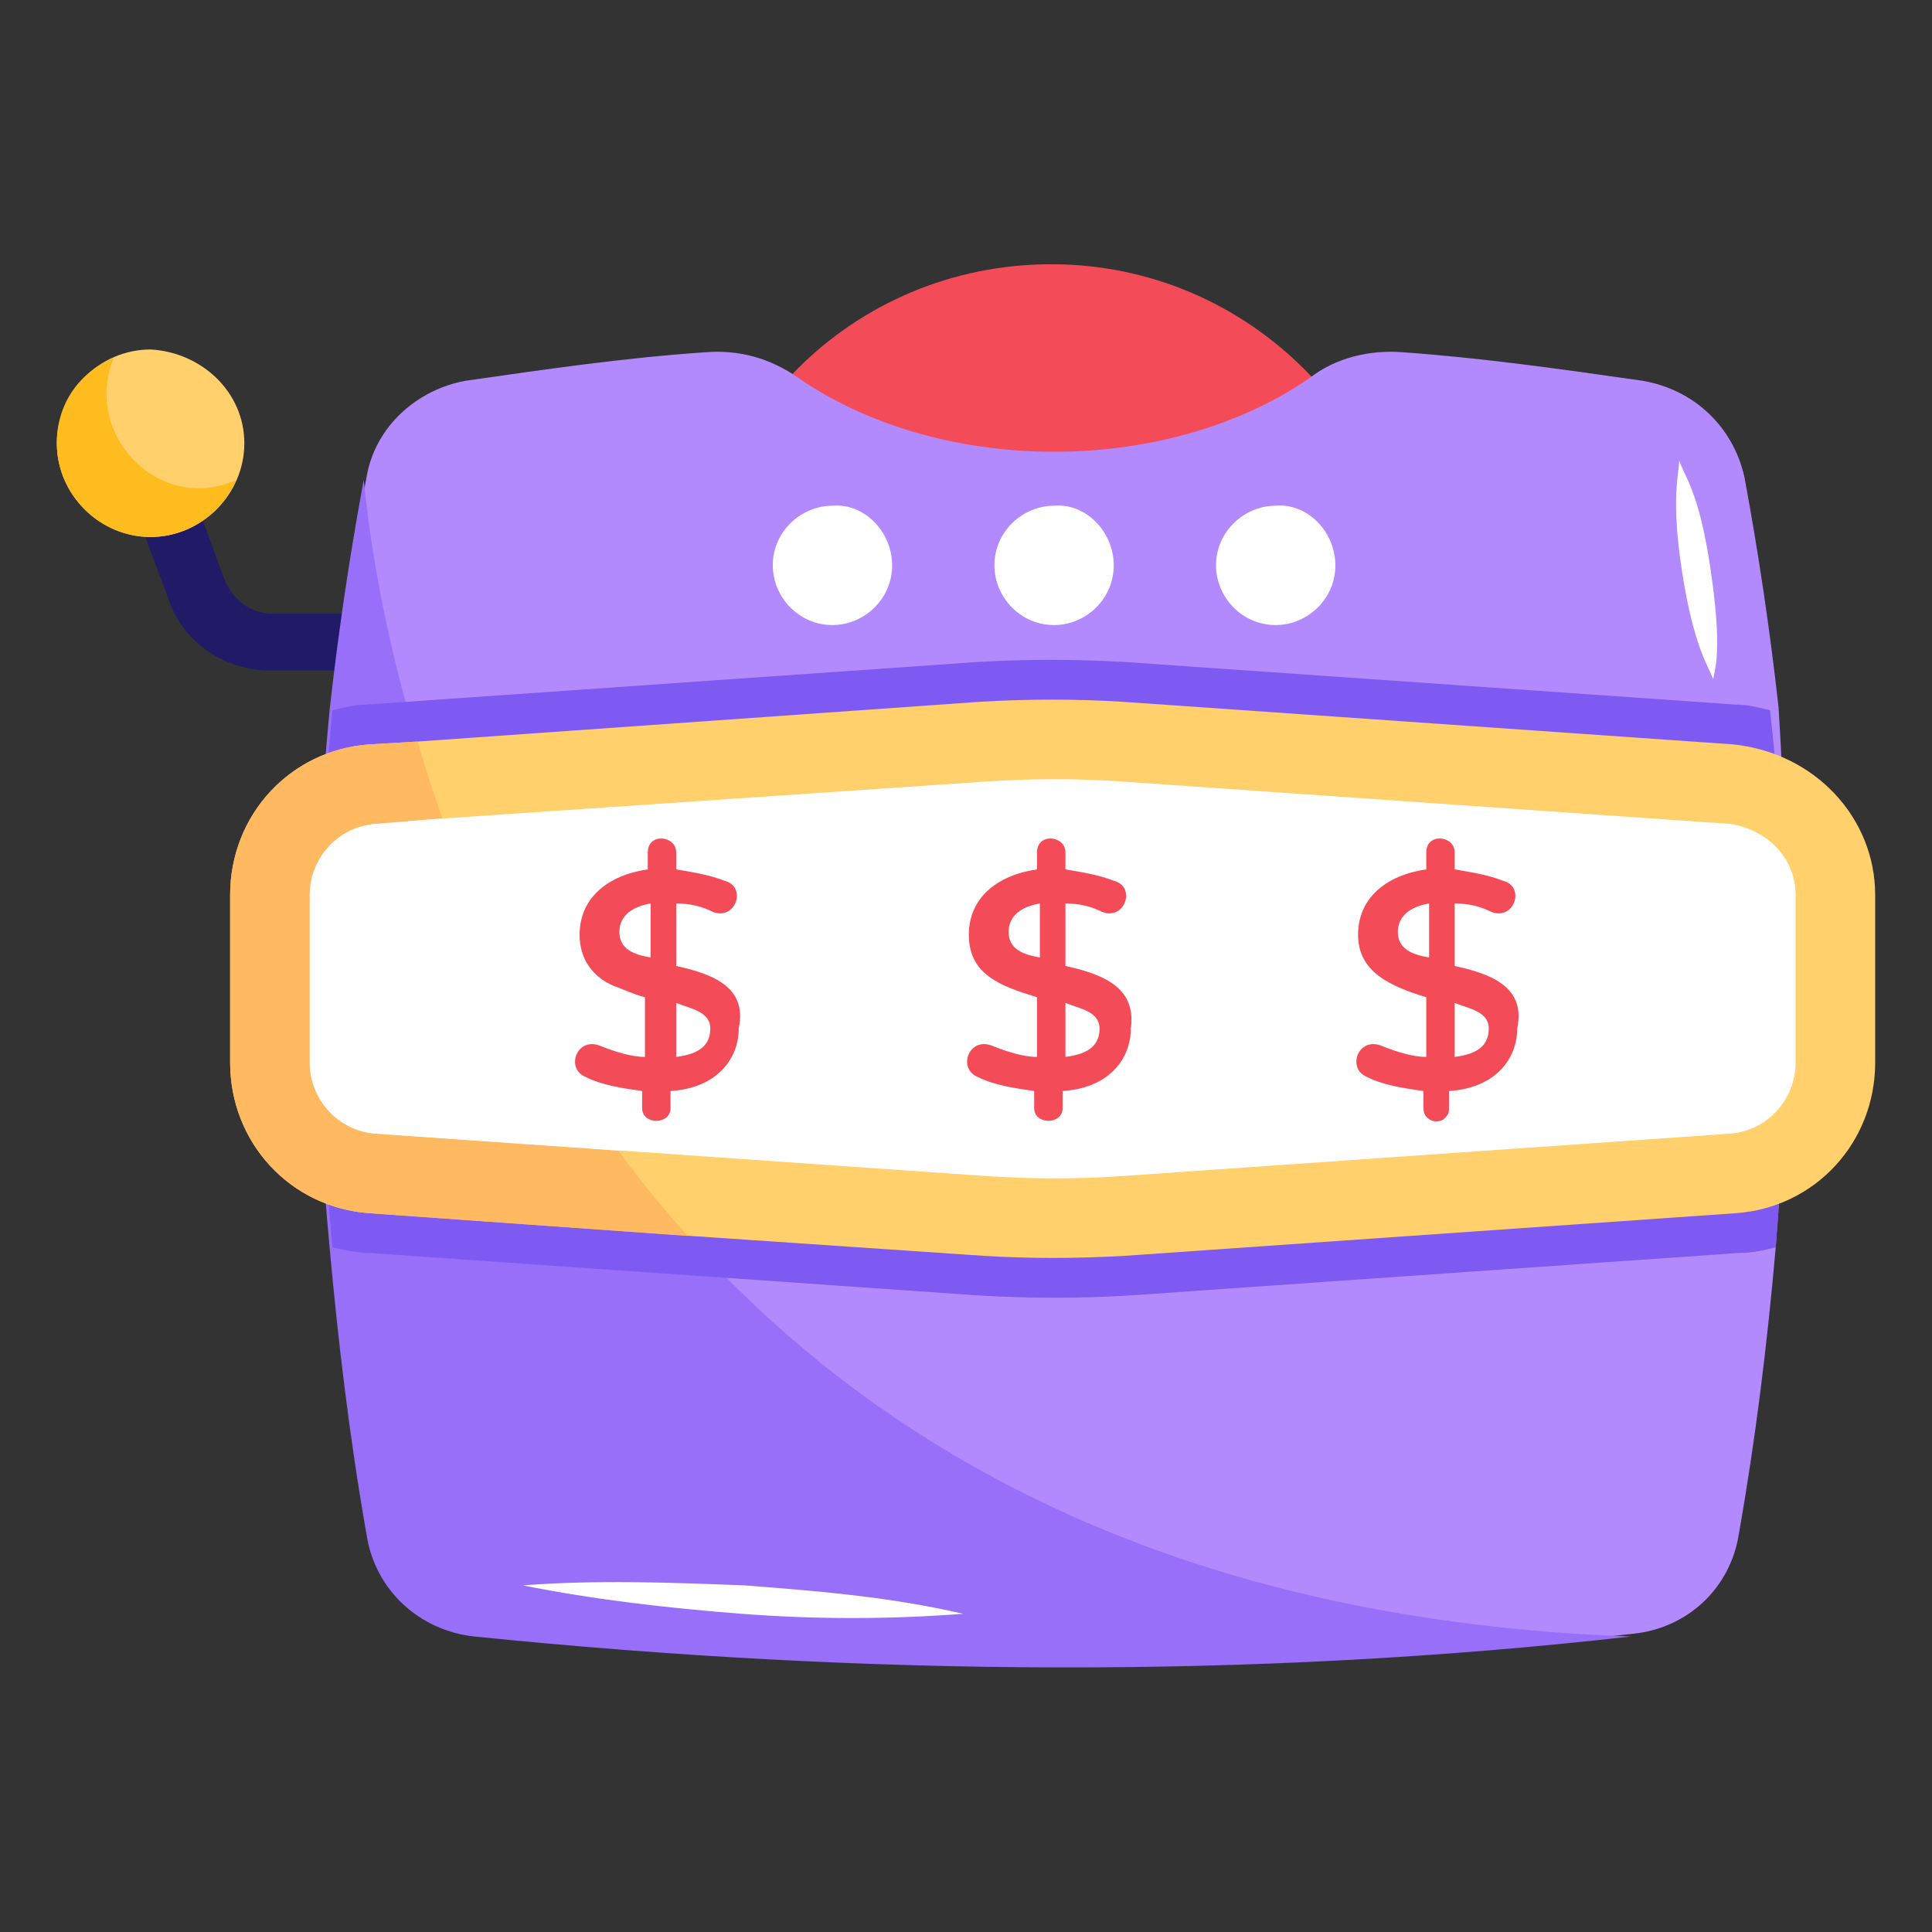 <?xml version="1.0" encoding="UTF-8"?> <svg xmlns="http://www.w3.org/2000/svg" id="Layer_1" height="512" viewBox="0 0 68 68" width="512"><rect x="0" y="0" width="68" height="68" fill="#333333" stroke="none"/><g id="_x36_8"><g><g><g><path d="m15.3 23.6h-5.8c-1.6 0-3.1-1-3.6-2.6l-1.5-4c-.5-1.3 1.5-2 2-.7l1.5 4.1c.3.7.9 1.2 1.7 1.2h5.8c.6 0 1.1.5 1.1 1.1s-.6.9-1.2.9z" fill="#211a67"></path></g></g><g><path d="m49.6 21.9c0 7-5.6 12.6-12.6 12.6s-12.6-5.6-12.6-12.6 5.6-12.6 12.6-12.6 12.6 5.7 12.6 12.6z" fill="#f34b58"></path></g><g><path d="m62.5 43.9c-.3 3.4-.7 6.7-1.3 10.1-.3 1.9-1.8 3.3-3.7 3.5-13.3 1.5-26.9 1.4-40.7 0-1.9-.2-3.5-1.6-3.8-3.6-.6-3.4-1-6.8-1.3-10.1-.6-6.4-.6-12.7 0-18.9.3-2.7.7-5.4 1.2-8.1.3-1.8 1.8-3.1 3.5-3.4 2.8-.4 5.5-.8 8.4-1 1.2-.1 2.3.2 3.3.9 2.3 1.6 5.5 2.6 9 2.6s6.7-1 9-2.6c.9-.7 2.1-1 3.3-.9 2.8.2 5.6.6 8.4 1 1.8.3 3.2 1.6 3.6 3.4.5 2.7.9 5.4 1.2 8.1.4 6.4.4 12.7-.1 19z" fill="#b28afd"></path></g><g><path d="m57.4 57.6c-13.3 1.5-26.9 1.4-40.7 0-1.9-.2-3.5-1.6-3.8-3.6-.6-3.4-1-6.8-1.3-10.1-.6-6.4-.6-12.7 0-18.9.3-2.7.7-5.4 1.2-8.1.1.1 2.3 39.2 44.6 40.7z" fill="#986ff9"></path></g><g><path d="m62.5 43.9c-.4.1-.8.2-1.3.2l-21.5 1.5c-1.7.1-3.4.1-5.2 0l-21.5-1.5c-.4 0-.9-.1-1.3-.2-.6-6.4-.6-12.7 0-18.9.4-.1.8-.2 1.2-.2l21.5-1.5c1.7-.1 3.4-.1 5.2 0l21.5 1.5c.4 0 .8.1 1.2.2.7 6.3.7 12.6.2 18.9z" fill="#7e5af2"></path></g><g><path d="m66 31.5v5.9c0 2.8-2.1 5.1-4.9 5.3l-21.5 1.5c-1.7.1-3.4.1-5 0l-10.3-.7-11.3-.8c-2.8-.2-4.9-2.5-4.9-5.3v-5.9c0-2.8 2.1-5.1 4.9-5.3l1.7-.1 19.8-1.4c1.7-.1 3.4-.1 5 0l21.5 1.5c2.9.3 5 2.6 5 5.3z" fill="#ffd06c"></path></g><g><path d="m24.2 43.5-11.2-.8c-2.8-.2-4.9-2.5-4.9-5.3v-5.9c0-2.8 2.1-5.1 4.9-5.3l1.7-.1c1.5 5.2 4.4 11.7 9.5 17.4z" fill="#ffb961"></path></g><g><path d="m63.2 31.5v5.9c0 1.3-1 2.4-2.3 2.5l-21.5 1.5c-1.5.1-3 .1-4.6 0l-12.9-.9-8.6-.6c-1.3-.1-2.3-1.2-2.3-2.5v-5.9c0-1.3 1-2.4 2.3-2.5l2.4-.2 19.1-1.3c1.6-.1 3.1-.1 4.6 0l21.5 1.5c1.3.2 2.3 1.2 2.3 2.5z" fill="#fff"></path></g><g><path d="m21.8 40.5-8.6-.6c-1.3-.1-2.3-1.2-2.3-2.5v-5.9c0-1.3 1-2.4 2.3-2.5l2.4-.2c1.3 3.7 3.3 7.8 6.2 11.7z" fill="#fff"></path></g><g><path d="m8.6 15.6c0 1.8-1.5 3.3-3.3 3.3s-3.3-1.5-3.3-3.3 1.5-3.3 3.3-3.3c1.8.1 3.3 1.5 3.3 3.3z" fill="#ffd06c"></path></g><g><path d="m8.3 16.9c-.5 1.2-1.7 2-3 2-1.8 0-3.3-1.5-3.3-3.3 0-1.4.8-2.5 2-3-1.1 2.7 1.6 5.5 4.3 4.3z" fill="#febc1f"></path></g><g><g><path d="m31.4 19.9c0 1.2-1 2.1-2.1 2.1-1.2 0-2.1-1-2.1-2.1 0-1.2 1-2.1 2.1-2.1 1.1-.1 2.1.9 2.1 2.1z" fill="#fff"></path></g><g><path d="m39.2 19.9c0 1.2-1 2.1-2.1 2.1-1.2 0-2.1-1-2.1-2.1 0-1.2 1-2.1 2.1-2.1 1.1-.1 2.1.9 2.1 2.1z" fill="#fff"></path></g><g><path d="m47 19.9c0 1.2-1 2.1-2.1 2.1-1.2 0-2.1-1-2.1-2.1 0-1.2 1-2.1 2.1-2.1 1.1-.1 2.1.9 2.1 2.1z" fill="#fff"></path></g></g><g><path d="m18.4 55.8c2.6-.2 5.2-.1 7.8 0 2.6.2 5.1.4 7.7 1-2.6.2-5.2.2-7.8 0s-5.2-.5-7.7-1z" fill="#fff"></path></g><g><g><path d="m60.3 23.9c-.2-.5-.7-1.2-1.1-3.8s-.1-3.4-.1-3.9c.2.6.7 1.1 1.1 3.8s.2 3.4.1 3.9z" fill="#fff"></path></g></g></g><g><path d="m23.8 34v-2.2c.5 0 .9.1 1.3.3.8.3 1.2-.9.4-1.1-.5-.2-1.1-.3-1.7-.4v-.6c0-.6-1-.7-1 0v.6c-1.4.2-2.4 1-2.4 2.3 0 .9.5 1.5 1.2 1.8.3.1.7.3 1.1.4v2.1c-.5 0-1.1-.2-1.6-.4-.8-.3-1.2.8-.5 1.1.6.3 1.3.4 2 .5v.6c0 .6 1 .6 1 0v-.6c1.6-.1 2.4-1.1 2.4-2.2.3-1.4-.8-1.9-2.2-2.2zm0 1.3c.5.2 1.2.3 1.2.9s-.4.9-1.2 1zm-2-2.5c0-.6.5-.9 1.1-1v1.9c-.6-.1-1.1-.3-1.1-.9z" fill="#f34b58"></path></g><g><path d="m37.5 34v-2.2c.5 0 .9.1 1.3.3.8.3 1.2-.9.4-1.1-.5-.2-1.1-.3-1.7-.4v-.6c0-.6-1-.7-1 0v.6c-1.4.2-2.4 1-2.4 2.3 0 1.4 1.1 1.8 2.4 2.2v2.1c-.5 0-1.1-.2-1.6-.4-.8-.3-1.2.8-.5 1.1.6.3 1.3.4 2 .5v.6c0 .6 1 .6 1 0v-.6c1.6-.1 2.4-1.1 2.4-2.2.2-1.4-.9-1.9-2.3-2.2zm0 1.3c.5.2 1.2.3 1.2.9s-.4.9-1.2 1zm-2-2.5c0-.6.5-.9 1.1-1v1.9c-.6-.1-1.1-.3-1.1-.9z" fill="#f34b58"></path></g><g><path d="m51.2 34v-2.2c.5 0 .9.1 1.3.3.8.3 1.2-.9.4-1.1-.5-.2-1.1-.3-1.7-.4v-.6c0-.6-1-.7-1 0v.6c-1.4.2-2.4 1-2.4 2.3s1.1 1.8 2.4 2.2v2.1c-.5 0-1.1-.2-1.6-.4-.8-.3-1.2.8-.5 1.1.6.3 1.3.4 2 .5v.6c0 .5.6.6.8.3.1-.1.1-.2.1-.3v-.6c1.6-.1 2.4-1.1 2.4-2.2.3-1.4-.8-1.9-2.2-2.2zm0 1.3c.5.2 1.2.3 1.2.9s-.4.9-1.2 1zm-2-2.5c0-.6.5-.9 1.1-1v1.9c-.6-.1-1.1-.3-1.1-.9z" fill="#f34b58"></path></g></g></svg> 